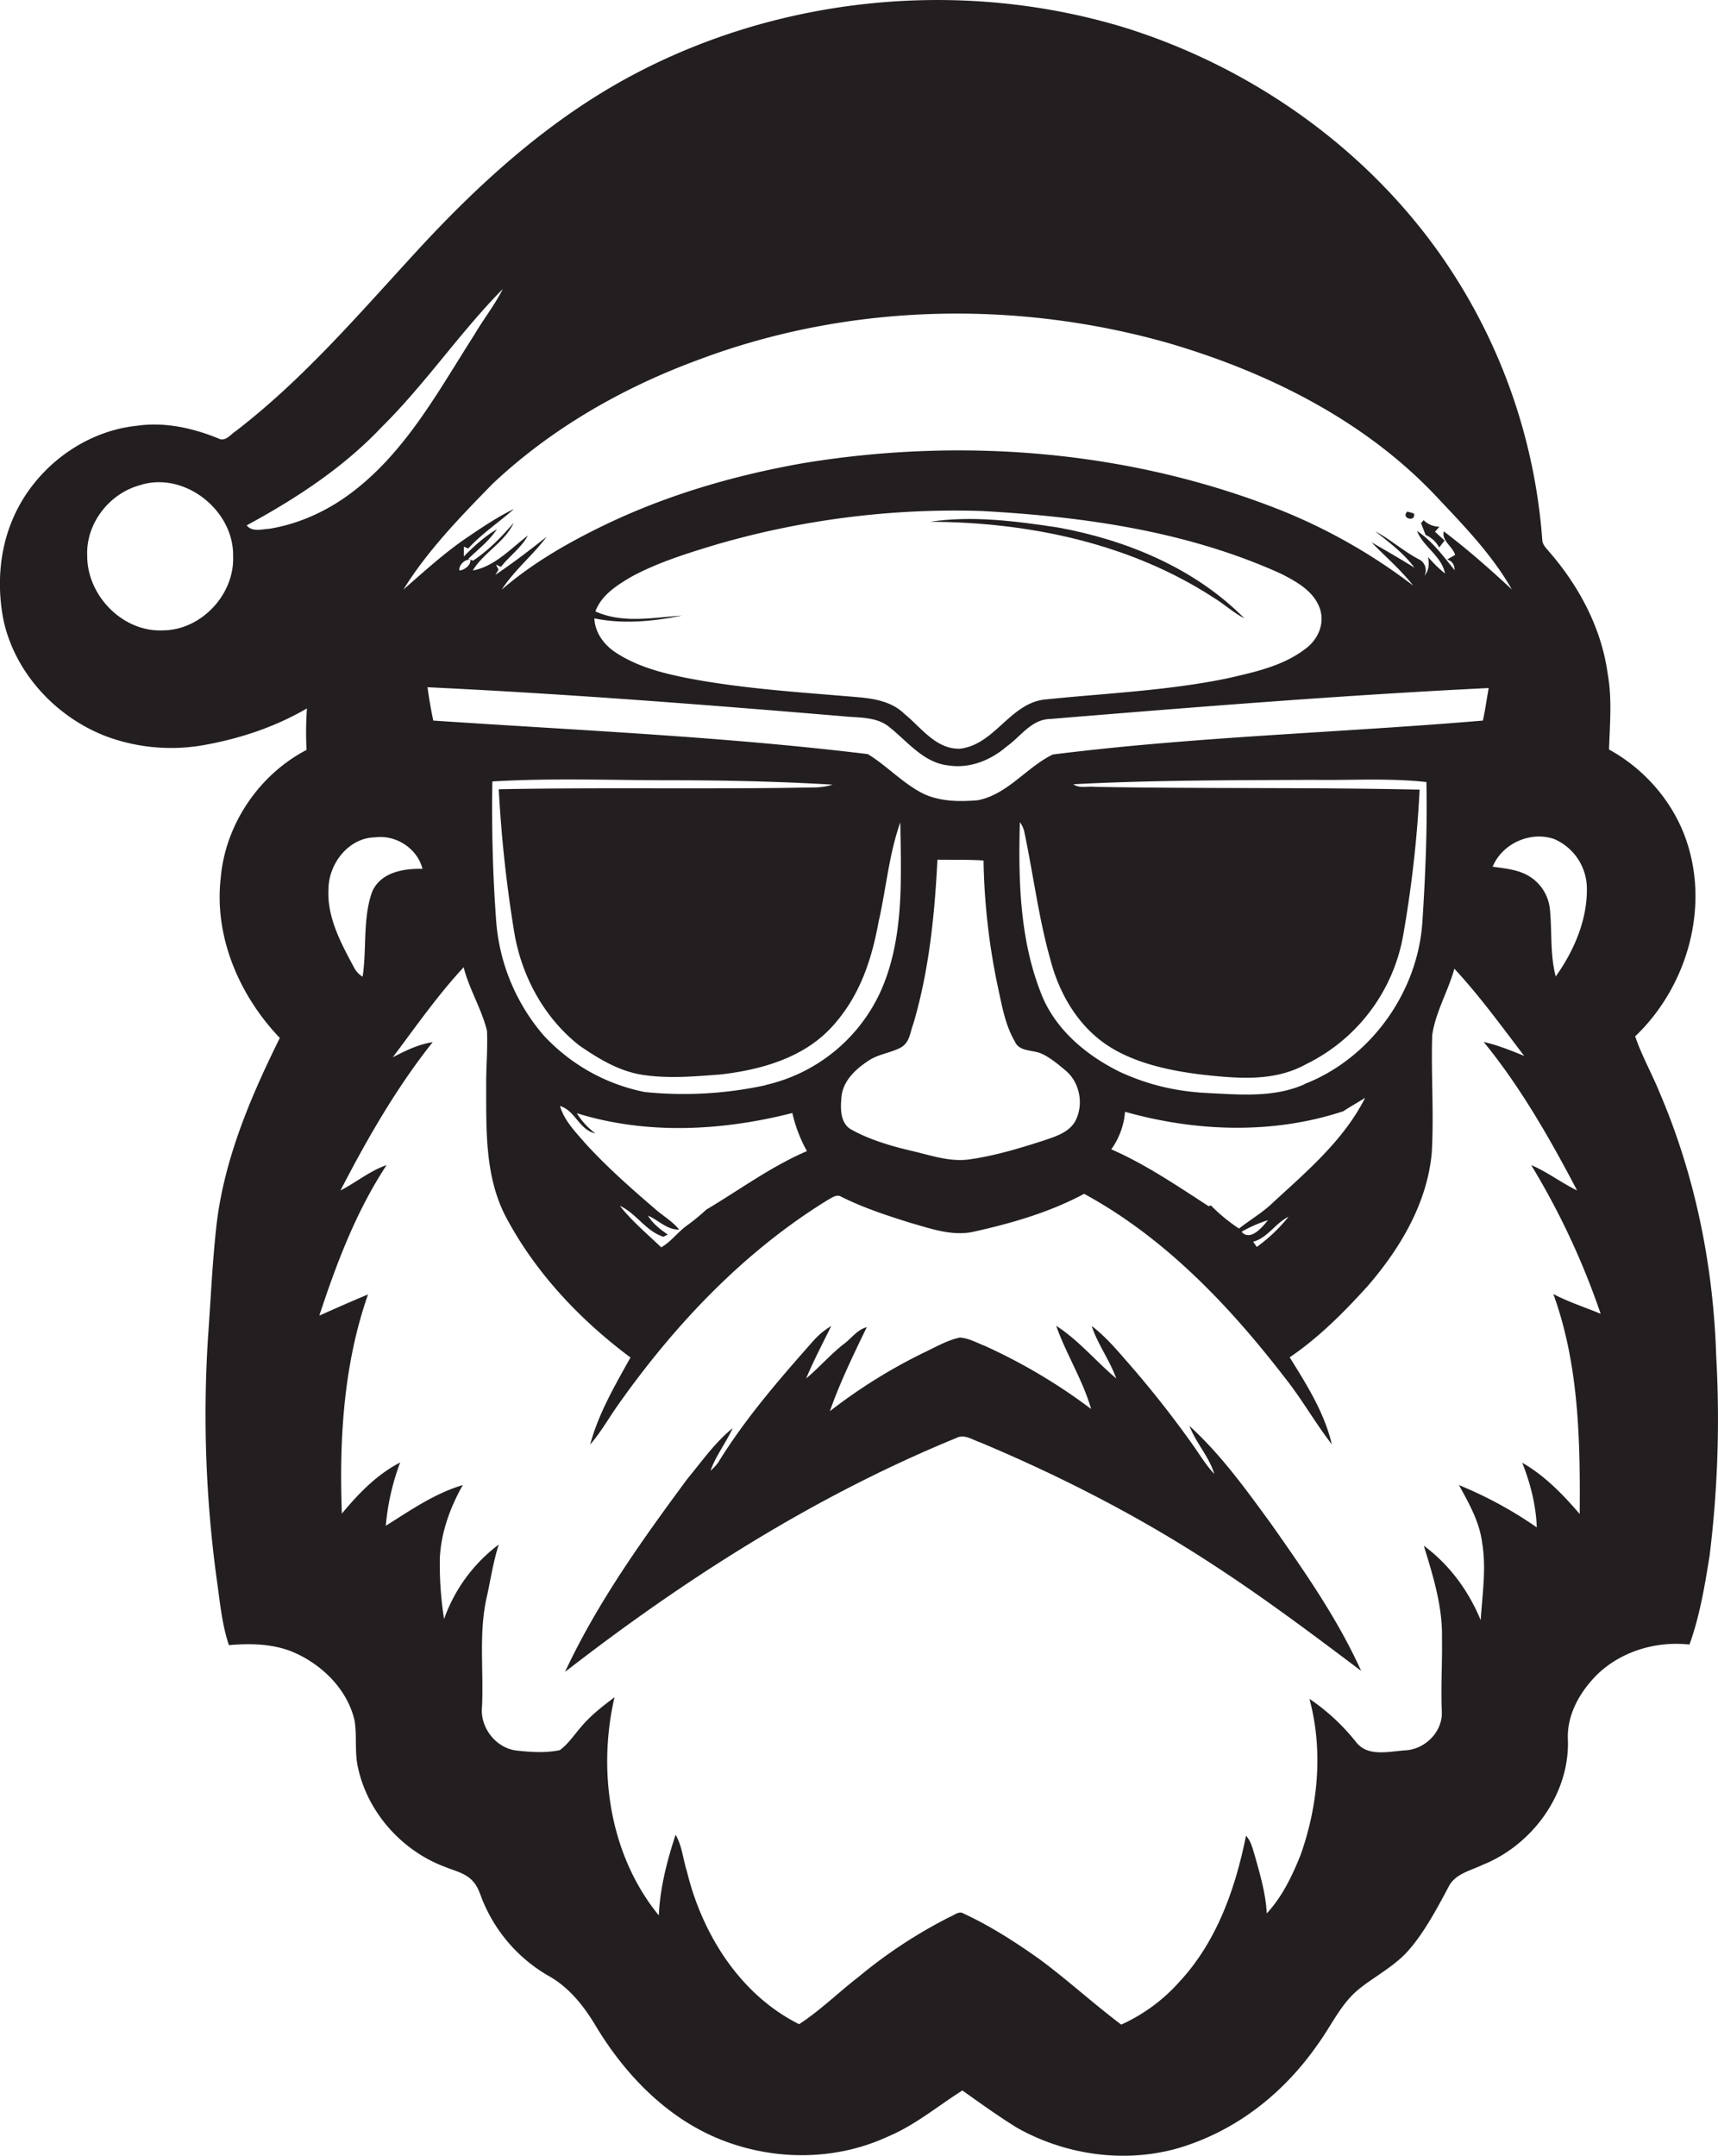 <svg id="Layer_1" data-name="Layer 1" xmlns="http://www.w3.org/2000/svg" viewBox="0 0 860.8 1080"><title>biseeise_Black_SANTA_flat_black_logo_White_background_90a1e4ef-34bc-4800-87cc-7e7e9ac1d7de</title><path d="M859.9,679.5c-1.4-45.5-10.6-90.9-28.6-132.7-3.8-9.3-8.8-18.1-12-27.6,25.2-24,36.8-62.2,26.4-95.8-6.2-20.3-20.9-37.7-39.5-47.9,0.4-12.7,1.6-25.5-.7-38.1-3.1-22.8-14.4-43.9-29.4-61.1-1.3-1.6-2.9-3.1-3.3-5.2a285.3,285.3,0,0,0-52.7-145.8c-38-52.8-94-91.8-156-111.3C482.9-10.9,391.9-2.3,316.8,37.7c-41.7,22.2-77,54.3-108.7,88.9-28.6,31.1-56.3,63.5-90,89.4-2.7,1.7-5.2,5.6-8.8,3.6-12.8-5.2-26.8-8.3-40.7-6.3C41.5,216.1,17,235,6.4,260c-6.9,16.1-8,34.3-4.5,51.4,6.1,26.6,27,48.6,52.4,57.9a93.7,93.7,0,0,0,47.7,4c18.1-3.2,35.9-9.1,51.8-18.4a167.4,167.4,0,0,0-.2,20.8c-23.8,12.4-40.7,37.3-43,64.1-3.4,29.6,9.4,59.1,29.6,80.2-14.5,29.3-27.6,60-31.6,92.7-2.2,19.1-3,38.4-4.4,57.6a610.8,610.8,0,0,0,4.4,121c1.6,11,2.5,22.2,6.1,32.9,11.4-1,23.3-.7,33.8,4.2,13.7,6.4,25.5,18.3,29.1,33.3,1.4,8.1-.1,16.4,1.9,24.4,5,22.3,22.2,41.3,43.5,49.2,4.6,1.9,9.8,3,13.4,6.6s4.2,7.8,6.1,11.8a77.3,77.3,0,0,0,32.2,36.1c10.5,5.8,18,15.4,24,25.5,14.8,24.5,35.9,46.2,62.9,56.8s57.5,10.3,83.5-1.8c13.5-5.7,24.8-15.2,37.1-23,9,6.4,18,12.9,27.4,18.7,25.4,14.3,56.8,18.3,84.6,9s50.1-27.8,66.2-51c5.9-8.1,10.2-17.4,17.3-24.6s19.6-12.9,27.6-21.8,14.6-21.2,20.6-32.5c3.3-6.4,10.9-7.9,16.9-10.8,24.8-9.9,43.6-35.3,42.8-62.5-0.7-12.8,6.2-24.6,15.1-33.3,12.1-11.4,29.3-16.4,45.8-14.6,5.2-14.4,7.7-29.6,10.1-44.6A559.3,559.3,0,0,0,859.9,679.5ZM81.5,315.8c-20.1.9-37.9-17.5-37.8-37.4-0.7-15.9,10.8-30.9,26-35.2,22.3-7.5,47.5,12.2,47.1,35.4C117.6,297.8,100.8,315.8,81.5,315.8ZM778.6,420.3a27.1,27.1,0,0,1,16.5,24.8c0.2,15.9-6.5,31.3-15.6,44.1-2.9-10.9-1.8-22.3-2.9-33.4A21.9,21.9,0,0,0,764.4,438c-5.1-2.5-11-3-16.5-3.8C752.7,422.6,766.7,416.3,778.6,420.3ZM350.1,180.2c74.9-28.2,158.7-30.1,235.4-8.3,50.1,14.7,98.9,39,134.9,77.6,13.5,14.3,27.3,28.6,37.1,45.8-11-10.2-22.2-20.1-34.1-29.1-1.2,4.7,4.4,7.5,5.7,11.8l-4,2.3c2.5,0.8,3.7,2.5,3.7,5.3-5.7-7-11.1-14.5-18.8-19.6,3.1,8,12.4,12.6,14,21.3a62.7,62.7,0,0,1-8.5-8.3c0.7,3.4.5,6.8-1.8,9.5a6.1,6.1,0,0,0-2.4-8.1c-7.8-4-14.4-10-22.2-14.2,7,5.6,14.2,10.9,19.6,18.2-7.1-4.4-14.3-8.6-21.5-12.7,7,7.2,14.7,13.8,20.9,21.7a281.7,281.7,0,0,0-66.9-38c-75.5-29.8-159.3-36.5-239.1-23.3-33.9,6-67.4,15.7-98.5,30.6-18.5,8.9-36.6,19.2-52.2,32.7,6.3-9.8,15.6-17.2,22.5-26.5-8.3,6.6-16.8,13.1-25.7,19.1l1.6-2.6-1.3-2.5,2.5,1.1c4.3-5.5,10.2-9.6,13.5-15.7-8.6,6.5-16.6,15.5-27.6,17.5,5.4-9,15.9-14,20.5-23.9-6.1,7.1-12.6,13.8-20.4,19l-1.3-.5c0.4,2.6-3.1,5.3-5.5,5.4-0.5-2.6,2.9-5.9,5.5-5.4l-1.1-.4c5-4.8,10.5-9,14.4-14.9-6.2,3.7-11.6,8.6-16.6,13.7,0-1.2,0-3.6,0-4.9l2.2,0.9c6.7-7.4,15.4-13.1,22.9-19.8-8.1,3.9-15.5,8.9-22.9,13.9-11.6,7.8-22,17.3-32.5,26.5,12.2-19.7,28.6-36.5,44.7-53C276.3,214.6,312.2,194.1,350.1,180.2ZM645.6,609.6a80.9,80.9,0,0,1-15.9,15.1l-1.8-2.6C635.2,620.1,639,612.8,645.6,609.6Zm-23.5,7.5a66.5,66.5,0,0,1,13.2-5.8C632.5,614.8,626.4,622.1,622.1,617.1ZM638,602.3c-5.2,5.1-11.5,8.7-17.2,13.2a88,88,0,0,1-14.1-11.6l-1.1.4c-15.8-10.2-31.4-20.9-48.8-28.5a37.3,37.3,0,0,0,6.9-18.8c35.5,10,74.1,11.4,109.4-.3,3.6-2.4,7.3-4.4,10.9-6.7C673.4,571,655.1,586.6,638,602.3Zm15.6-59.1c-15.2,6.8-32.3,5.2-48.5,4.4s-30-4.2-43.8-10.5c-17-8.3-32.8-21.5-39.7-39.5-10.7-27.1-11.4-56.9-10.6-85.7a12.5,12.5,0,0,1,2.4,5.7c4.4,20.9,7,42.2,12.8,62.8,4.2,16.5,13.1,32.3,27.2,42.3s33.8,14.1,51.8,16,34.4,2.7,49.5-5.7a89.1,89.1,0,0,0,48.3-64.1,593.7,593.7,0,0,0,8.3-73.3c-54.3-1.2-108.7-.4-163-1.4-3.5-.4-7.5.9-10.5-1.3,40-2.1,80.2-2,120.3-2.2,18.8,0.3,37.8-1,56.6,1.1,0.5,23.3-.5,46.6-2,69.8C710.5,497,686.8,530.2,653.6,543.1Zm-329,65.8c5.3,2.2,9.5,7.2,15.7,7-3.5-4.3-8.4-7-12.5-10.7-12.1-10.4-24.1-21-34.8-32.8-4.8-5.6-10.3-11.1-12.4-18.4,7.7,2.3,9.6,12,17.7,13.7a36.6,36.6,0,0,1-9.3-10.1c35,10.9,72.8,8.9,108-.1a72.6,72.6,0,0,0,7.3,19.1c-18,7.7-33.7,19.4-50.4,29.3a100.5,100.5,0,0,1-9.9,8.1c-4.5,3.3-7.8,8-12.7,10.8-7.1-6.8-14.7-13.1-20.7-20.8,8.2,3.8,13.1,12.8,21.8,15.5l2.2-1.1C330.8,615.9,327,613,324.6,608.9Zm58.9-65.3a193.7,193.7,0,0,1-60.4,3.4,93.9,93.9,0,0,1-50.9-28.6,99.2,99.2,0,0,1-23.5-55.9c-1.8-23.6-2.4-47.4-2-71.1,29.8-1.8,59.8-.6,89.6-0.6,27,0,54,.6,80.9,2.2a32.4,32.4,0,0,1-9.5,1.4c-52.6,1-105.2-.1-157.8.9a658.2,658.2,0,0,0,7.8,71.9c3.7,21.9,15,42.7,32.6,56.5,9.4,6.5,19.6,12.7,31.1,14.6,13.1,2.1,26.5.9,39.6-.1,20.1-2.3,41.3-8.2,55.5-23.5s20.2-33.8,23.7-52.9c3.8-16.6,5.2-33.9,10.9-49.9,0.4,28.5,2,58.6-10.1,85.2A83.7,83.7,0,0,1,383.5,543.6Zm38.1,6.1c0.6-8.1,7-14.1,13.4-18.3,4.8-3.3,10.7-3.9,15.8-6.4s5.1-7.8,6.8-12.1c7.9-26.7,10.7-54.6,12.1-82.3,7.7,0.1,15.4-.1,23.1.4a331.1,331.1,0,0,0,7.3,63.9c2,9.2,3.6,18.6,8.4,26.8,2.1,4.9,8.2,4.2,12.4,5.7s9.1,5.5,13.1,8.9c7.1,6,9.1,17,4.8,25.2-3.2,5.8-10,7.8-15.9,9.8-12.1,3.9-24.3,7.6-36.9,9.4-9.9,1.5-19.6-2-29.1-4.2s-21.2-5.5-30.7-10.9C420.9,562.4,421.1,555.2,421.6,549.7ZM527.5,378c-13.2,6.4-22.5,19.9-37.5,22.9-8.9.8-18.3,0.7-26.6-2.9-10.7-5.1-18.7-14.2-28.6-20.2C362.5,369,289.7,365.9,217.1,361c-1.2-5.5-2.1-11.1-2.9-16.7,69.4,3.3,138.6,8.7,207.8,14.5,8.1,0.9,17.3,0,23.9,5.7,9.1,7.3,17.1,17.8,29.5,19,10.7,1.6,21.1-2.7,29.1-9.6,7-5,12.3-13.5,21.7-13.7,73.1-6,146.3-11.9,219.7-15.5-1,5.4-1.7,10.9-2.9,16.3C671.2,367.1,599.1,369,527.5,378ZM298.3,306.3c3.2-8.4,11.1-13.3,18.5-17.6,13.5-7.2,28.2-11.7,42.8-16.1A428.4,428.4,0,0,1,491.7,256c51.2,2.8,103.2,10.1,150.3,31.5,7.4,3.8,15.5,8.2,18.9,16.3s-0.4,16.6-6.9,21.3c-11.2,8.6-25.4,11.6-38.8,14.7-30.4,6.3-61.4,7.5-92.2,10.7-17.2,2.3-24.8,22.7-42.1,24.6-12,.3-19.4-10.7-27.8-17.5-6.4-6.3-15.6-7.7-24.2-8.4-28.1-2.4-56.3-4.1-84.1-9.4-12.7-2.5-25.7-5.8-36.6-13.1-5.7-3.8-10.1-9.9-10.4-16.9,14.6,3,29.5,1.5,43.9-1.4C327.2,309.4,312,312.5,298.3,306.3Zm-86.6,129c-9.6-.3-21.4,1.8-25.4,11.9-4.6,13.5-2.5,28.2-4.6,42.1a11,11,0,0,1-4.2-4.4c-6.6-12.3-13.8-25.4-12.9-39.8,0.2-12.6,10.2-25.4,23.3-25.6C198.3,418.1,209.1,425,211.7,435.3ZM135,264.9c-3.8.2-8.6,1.8-11.4-1.7,24.5-13.3,48.2-28.7,67.5-49.1,21.9-21.6,39.2-47.4,60.8-69.3-4,8-9.6,15-14.1,22.7-17.5,27.3-33.4,57-59.3,77.5C165.9,255.1,150.9,262.3,135,264.9ZM778.3,648.3c12.8,35.2,13.5,73.2,13.2,110.2-8.4-9.8-17.5-19.2-28.8-25.7,4.1,10.3,6.9,21.3,7.3,32.4A204.1,204.1,0,0,0,731,744c5,9.1,10.3,18.4,11.6,28.8,2.2,12.9.1,26-.7,38.9-6-14.6-15.7-27.9-28.5-37.3,4.6,15,9.4,30.3,9.1,46.1,0.2,12.2-.6,24.4-0.1,36.6,0.7,10.2-8.1,19.2-18.2,19.8-8.2.5-18.9,3.5-24.8-4.2a104.5,104.5,0,0,0-23.3-21.6c6.9,25.7,4.4,53.2-4.4,78.1-4.2,10.5-9.2,21-17,29.4-0.5-10.2-3.5-20-6.2-29.7-1-3.2-1.8-6.7-4.2-9.2-5.3,26.5-14.7,53.2-33.5,73.3a86.7,86.7,0,0,1-29,21.3c-14-10.5-26.9-22.4-41-32.8-12.4-8.8-25.2-17-39-23.3-2.1-.3-3.9,1.4-5.8,2.1a243.9,243.9,0,0,0-45.7,30c-10.1,7.8-19.2,16.8-29.9,23.8-29.5-14.7-48.6-45.1-56.2-76.5-2-6.1-2.4-12.8-5.7-18.4-4.3,13.1-7.8,26.6-8.4,40.4-24.6-30.1-30.8-72.1-22.2-109.3-5.7,4.3-11.4,8.7-16.1,14.1s-6.8,9-11.3,12.4c-7.1,1.5-14.6,1-21.7.2-10.3-1.2-18.3-11.5-17.3-21.7,0.9-18.3-1.7-36.8,2.3-54.8,2-8.9,3.3-18,6.1-26.7a80.1,80.1,0,0,0-27.4,37.3,174.5,174.5,0,0,1-2.1-30.9c0.7-12.8,5.2-25.1,11.5-36.2-14.2,4.2-26.3,12.7-38.6,20.4a119.3,119.3,0,0,1,7.2-31.7c-11.7,6-20.9,15.6-29.2,25.6-1.4-36.9.8-74.7,13.1-109.8-8.2,3.4-16.3,7-24.4,10.6,8.6-26.2,18.5-52.3,33.7-75.4-8.4,2.9-15.3,8.7-23.1,12.7,13.4-25.9,28-51.4,46.2-74.3-7.1,1.1-13.7,4.3-20,7.6,11.5-15.3,22.5-31.1,35.5-45.1,2.8,11,9,20.8,11.7,31.8,0.4,8.7-.4,17.3-0.4,26,0.1,23.2-1,47.8,10.7,68.8,14.8,27.3,36.8,50.4,61.6,68.9-7.8,14-16,28-20.2,43.6,5.5-6.3,9.5-13.6,14.3-20.3,28.3-40,62.8-76.4,104.7-102.2,2-1,4.5-3.2,6.9-1.6,11.2,5.6,23.2,9.5,35.1,13.2,10.2,2.9,20.8,6.7,31.5,4.2,18.9-4.2,37.8-9.7,55-18.9,40.5,22,72.9,56.2,100.8,92.4,8.4,10.6,15,22.4,23.3,33.1-3.7-15.9-12.6-29.9-21.1-43.6,14.6-9.9,27.1-22.5,38.9-35.5,16.4-18.9,30.1-41.8,32.3-67.2,1.1-19.6-.4-39.1.2-58.7,1.7-11.7,8-22,11.1-33.3,12.7,13.7,23.7,28.9,35,43.7-6.6-2.7-13.3-5.4-20.3-7,18.6,22.8,33.2,48.5,46.8,74.4-7.9-3.8-14.9-9.3-23-12.7A378.2,378.2,0,0,1,802,658.2C794.1,654.9,785.9,652.3,778.3,648.3Z" fill="#231f20"/><path d="M596,714.4c3.2,8.5,9.8,15.3,12.4,24-3.8-4-6.7-8.7-9.8-13.2a517.5,517.5,0,0,0-34.9-44.2c-5.1-5.9-10.4-11.9-16.7-16.7,3,9.2,9,17.1,12.3,26.3-10.2-8.6-18.8-19.1-30.1-26.4,5,14.2,13.3,27.1,17.5,41.7a280.6,280.6,0,0,0-53.2-31.6c-4.1-1.6-8.1-3.9-12.6-4.2-6.5,1.4-12.3,4.9-18.3,7.7A268.6,268.6,0,0,0,415.8,707c5.1-14.5,11.8-28.3,18.5-42.1-4.7,1.2-7.5,5.4-11.2,8.2-6.9,5.3-12.6,12-19.2,17.5,3.8-9,8.3-17.6,12.6-26.3a38,38,0,0,0-9.2,7.7c-17,19.2-33.9,38.7-47.4,60.6a21.9,21.9,0,0,1-3.9,4.2c2.7-7.6,7.8-14,11.1-21.3-8.9,7.2-15.5,16.7-22.7,25.4-22.7,30.7-45.1,62-61.3,96.7,60.3-46.8,125.3-88.2,196.1-117.2,4.1-2.1,8.1,1,11.9,2.2,40,16.8,78.9,36.7,115.3,60.4,26,16.8,50.8,35.4,75.6,54.1-11.9-26.3-28.5-50-45-73.5C624.3,746.2,611.8,728.8,596,714.4Z" fill="#231f20"/><path d="M623.5,309.8c-24.8-25.1-58.9-39.2-93.2-45.5-21.2-3.2-42.9-6.1-64.3-2.9,49.5,0.2,100.3,10.8,142.2,38.1C613.5,302.7,618,307,623.5,309.8Z" fill="#231f20"/><path d="M721.1,274.3l1.3-1.7,1.4-1.8-4.8-4.4,2.2-2.5a11.6,11.6,0,0,1-7.9-3.3l-1.3,1.5,2.3,5.9A13.9,13.9,0,0,1,721.1,274.3Z" fill="#231f20"/><path d="M708.4,257.2l-3.3-.9C701.6,259.8,709.8,261.8,708.4,257.2Z" fill="#231f20"/></svg>